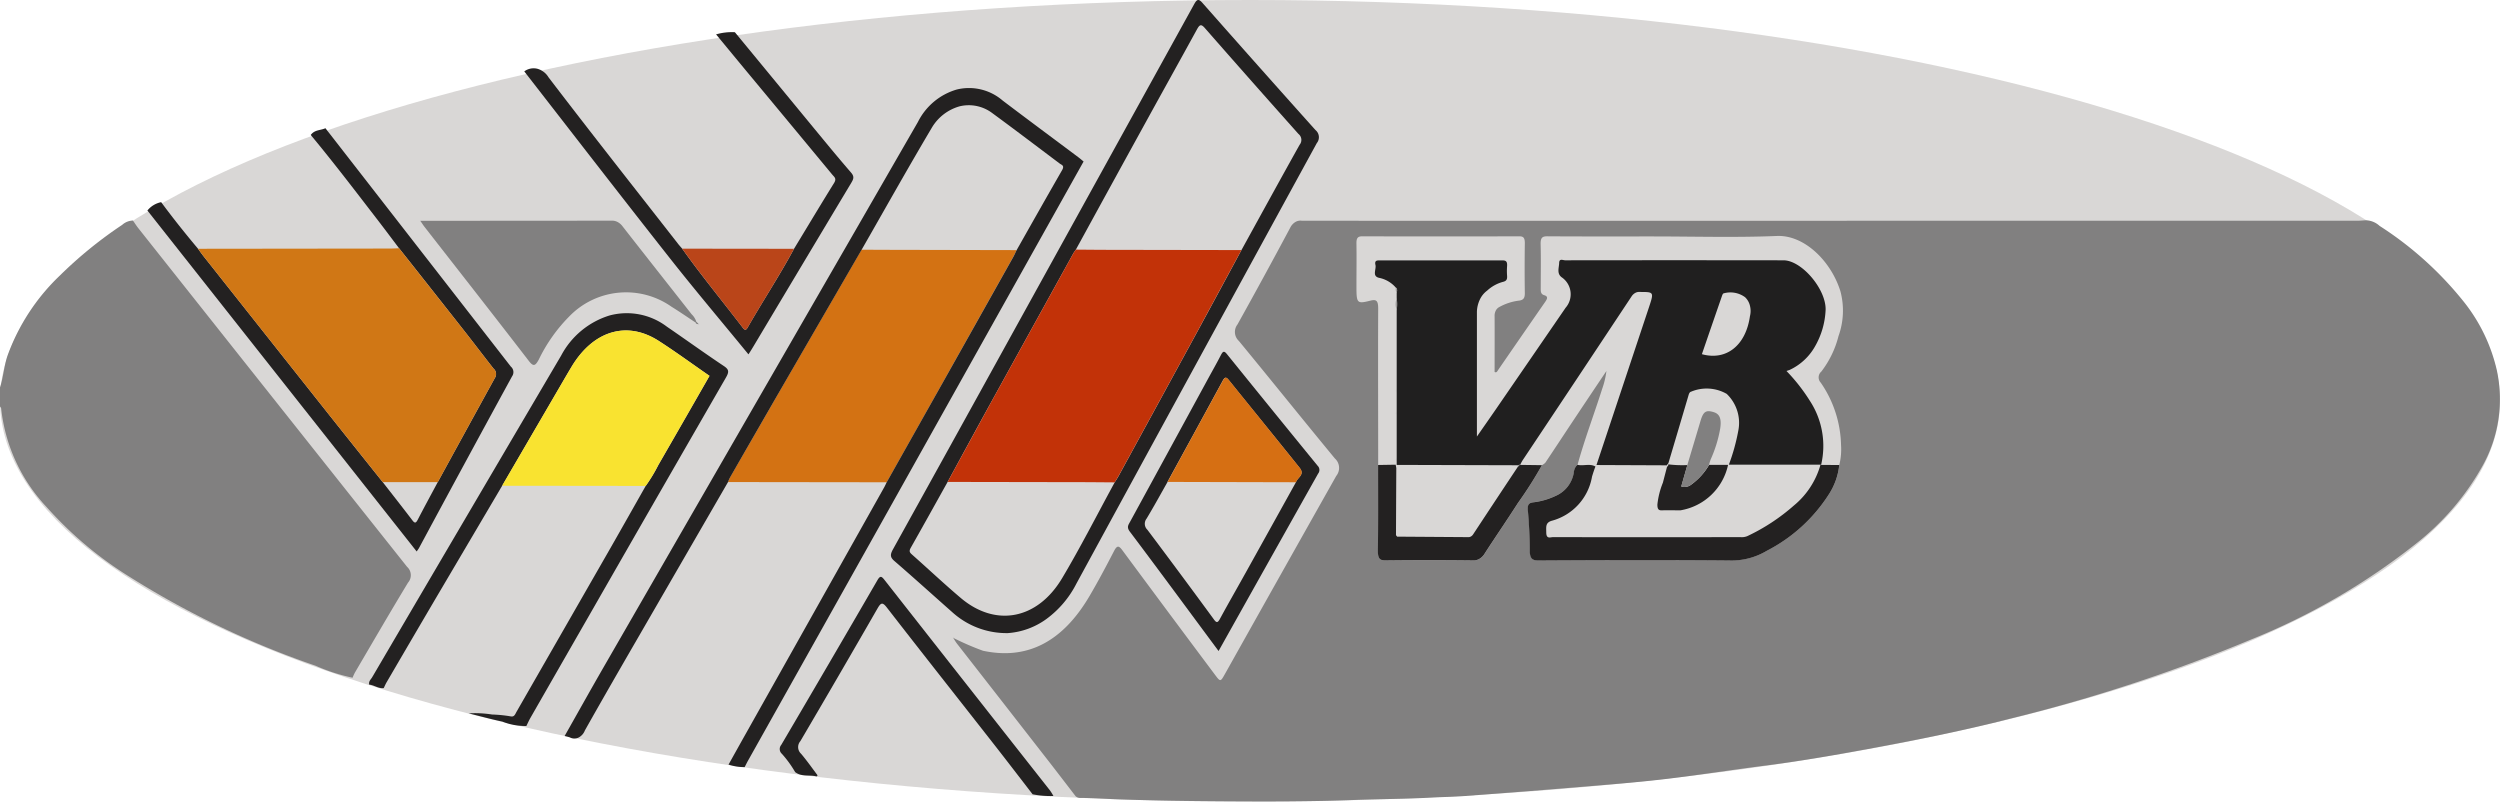 <svg xmlns="http://www.w3.org/2000/svg" xmlns:xlink="http://www.w3.org/1999/xlink" width="131" height="42" viewBox="0 0 131 42">
  <defs>
    <clipPath id="clip-path">
      <rect id="Retângulo_474" data-name="Retângulo 474" width="131" height="42" fill="#fff"/>
    </clipPath>
  </defs>
  <g id="vb-transportes" clip-path="url(#clip-path)">
    <g id="Grupo_207" data-name="Grupo 207" clip-path="url(#clip-path)">
      <path id="Caminho_8909" data-name="Caminho 8909" d="M42.789,40.684l.054-.057C42.855,40.692,42.854,40.738,42.789,40.684Z" fill="#d7d5d5"/>
      <path id="Caminho_8910" data-name="Caminho 8910" d="M65.5,42c36.175,0,65.5-9.4,65.5-21S101.675,0,65.5,0,0,9.4,0,21,29.325,42,65.5,42Z" fill="#d9d7d6"/>
      <path id="Caminho_8911" data-name="Caminho 8911" d="M0,20.3c.175-.531.21-1.114.389-1.649a10.917,10.917,0,0,1,2.743-4.208,22.131,22.131,0,0,1,3.27-2.66.88.88,0,0,1,.564-.227c.094.133.182.275.281.4Q14.285,20.836,21.33,29.7a.592.592,0,0,1,.05.831c-.943,1.556-1.86,3.139-2.784,4.714a2.7,2.7,0,0,0-.121.268,9.784,9.784,0,0,1-1.945-.63,46.637,46.637,0,0,1-9.746-4.661,19.727,19.727,0,0,1-4.329-3.638A8.953,8.953,0,0,1,.06,21.4c0-.036-.039-.066-.06-.1Z" fill="#818080"/>
      <path id="Caminho_8912" data-name="Caminho 8912" d="M56.365,41.725c-.553-.717-1.1-1.436-1.66-2.15q-2.279-2.928-4.562-5.852c-.066-.084-.12-.182-.181-.273l.011-.014a14.157,14.157,0,0,0,1.535.663c2.332.5,4.179-.482,5.579-2.86.452-.768.875-1.565,1.29-2.367.161-.31.256-.28.439-.033q2.414,3.265,4.844,6.511c.294.394.293.384.537-.051q2.905-5.185,5.822-10.359a.667.667,0,0,0-.072-.917c-1.685-2.041-3.347-4.114-5.03-6.157a.641.641,0,0,1-.074-.863q1.4-2.514,2.762-5.066a.714.714,0,0,1,.267-.3.519.519,0,0,1,.353-.07q15.755.008,31.512,0h23.8c.142,0,.283-.016.425-.024a1.1,1.1,0,0,1,.727.293,18.25,18.25,0,0,1,4.433,4,8.948,8.948,0,0,1,1.713,3.571,7.179,7.179,0,0,1-.825,5.138,13.57,13.57,0,0,1-3.412,3.944,35,35,0,0,1-8.7,5.046,85.682,85.682,0,0,1-12.549,4.12c-2.52.646-5.059,1.151-7.6,1.617-1.739.319-3.481.62-5.23.844-1.714.219-3.424.486-5.139.693-1.328.16-2.661.269-3.993.381q-3.308.276-6.618.521c-.6.045-1.205.052-1.808.085-1.312.073-2.627.07-3.94.121-2.32.09-4.641.087-6.961.071-1.8-.012-3.6-.037-5.4-.1-.674-.023-1.347-.073-2.022-.076A.378.378,0,0,1,56.365,41.725ZM80.8,24.373a.619.619,0,0,0,.178-.131c.518-.774,1.029-1.555,1.546-2.331q.824-1.238,1.653-2.471a4.39,4.39,0,0,1-.224.939c-.421,1.327-.914,2.618-1.288,3.971a.516.516,0,0,0-.134.179.656.656,0,0,0-.059.235,1.612,1.612,0,0,1-.955,1.217,3.737,3.737,0,0,1-1.205.341c-.224.039-.265.152-.246.413q.09,1.026.1,2.06c0,.464.112.57.465.569,3.327-.017,6.653-.027,9.979,0a3.6,3.6,0,0,0,1.983-.511A8.41,8.41,0,0,0,95.835,25.9a3.479,3.479,0,0,0,.544-1.535,3.424,3.424,0,0,0,.091-1.06,5.964,5.964,0,0,0-1.063-3.254.4.4,0,0,1,.03-.58,5.091,5.091,0,0,0,.9-1.858,3.941,3.941,0,0,0,.1-2.354c-.493-1.58-1.892-2.953-3.323-2.894-2.188.09-4.381.024-6.572.024-1.824,0-3.648.006-5.471-.007-.262,0-.351.083-.342.426.02.749.007,1.5.006,2.249,0,.181-.019.354.181.411.242.07.144.218.037.372q-1.229,1.772-2.453,3.55c-.042.061-.08.159-.183.1,0-.968.006-1.942,0-2.916a.59.59,0,0,1,.061-.295.418.418,0,0,1,.187-.191,2.824,2.824,0,0,1,1.06-.339c.2-.038.28-.126.276-.4-.014-.869-.012-1.74,0-2.609,0-.279-.075-.358-.288-.357q-4.121.011-8.242,0c-.246,0-.3.119-.293.4.011.735,0,1.469,0,2.2,0,.91.019.949.73.771.322-.081.41.007.409.426-.012,2.729,0,5.458,0,8.187,0,1.5.01,3-.011,4.5-.006.406.092.5.4.5q2.289-.026,4.579,0a.6.6,0,0,0,.354-.09.8.8,0,0,0,.277-.293c.569-.88,1.16-1.738,1.725-2.621A21.086,21.086,0,0,0,80.8,24.374Z" fill="#818080"/>
      <path id="Caminho_8913" data-name="Caminho 8913" d="M46.463,25.271l-8.319-.011q.047-.12.1-.232,1.533-2.664,3.068-5.326,1.912-3.311,3.832-6.617l1.348.006,6.776.015c-.062.127-.119.259-.188.38Q51.113,17,49.138,20.515,47.8,22.894,46.463,25.271Z" fill="#d37213"/>
      <path id="Caminho_8914" data-name="Caminho 8914" d="M45.15,13.085,41.318,19.7q-1.538,2.66-3.068,5.326-.058.112-.1.232L34.4,31.74c-1.255,2.174-2.518,4.341-3.752,6.534a.7.7,0,0,1-.337.377.5.5,0,0,1-.449-.01,2.289,2.289,0,0,0-.276-.073c.688-1.215,1.368-2.436,2.064-3.643q6.7-11.624,13.4-23.242Q46.575,9.035,48.1,6.39a3.308,3.308,0,0,1,2.038-1.7,2.7,2.7,0,0,1,2.4.578c1.319,1,2.643,1.979,3.964,2.969.089.066.175.142.278.226L46.017,27.693q-3.409,6.085-6.822,12.167c-.062.11-.117.225-.176.337a2.657,2.657,0,0,1-.844-.133c.316-.564.613-1.1.912-1.631l7.246-12.9c.048-.085.087-.177.131-.265q1.336-2.377,2.675-4.754,1.975-3.514,3.947-7.03c.068-.122.125-.253.187-.38.792-1.4,1.582-2.8,2.381-4.189.141-.246-.026-.271-.124-.344-1.179-.885-2.352-1.778-3.537-2.646a2.042,2.042,0,0,0-1.7-.356A2.465,2.465,0,0,0,48.823,6.7C47.574,8.805,46.371,10.954,45.15,13.085Z" fill="#232121"/>
      <path id="Caminho_8915" data-name="Caminho 8915" d="M24.556,37.38a5.683,5.683,0,0,1,1.231.061,6.847,6.847,0,0,1,.988.1c.18.031.221-.121.294-.249l4.847-8.448c.643-1.123,1.279-2.253,1.919-3.38a8.468,8.468,0,0,0,.664-1.1c.891-1.543,1.777-3.093,2.68-4.668-.9-.621-1.764-1.256-2.657-1.83-1.672-1.075-3.432-.54-4.569,1.349-.157.262-.312.527-.466.792l-3.175,5.448-3.48,5.9q-1.292,2.2-2.576,4.4c-.055.095-.1.2-.148.3-.269.041-.5-.156-.763-.181-.035-.182.089-.27.154-.382q4.949-8.436,9.907-16.863a4.3,4.3,0,0,1,2.541-2.1,3.479,3.479,0,0,1,3,.59c1,.684,1.981,1.393,2.983,2.061.276.184.28.309.106.61q-3.558,6.167-7.1,12.349-1.575,2.743-3.148,5.489c-.075.133-.138.275-.206.414a3.266,3.266,0,0,1-1.264-.232C25.726,37.686,25.142,37.524,24.556,37.38Z" fill="#232121"/>
      <path id="Caminho_8916" data-name="Caminho 8916" d="M54.109,41.621c-.662-.857-1.32-1.718-1.986-2.569-1.885-2.407-3.778-4.8-5.655-7.221-.221-.284-.308-.259-.485.049q-2.007,3.492-4.044,6.956a.474.474,0,0,0,.039.662c.3.355.578.751.865,1.131l-.054.057c-.372-.1-.773.039-1.123-.228a5.715,5.715,0,0,0-.693-.956.335.335,0,0,1-.036-.469q2.529-4.3,5.036-8.624c.142-.245.212-.227.367-.03q4.34,5.53,8.688,11.051a2.834,2.834,0,0,1,.171.28A4.813,4.813,0,0,1,54.109,41.621Z" fill="#232121"/>
      <path id="Caminho_8917" data-name="Caminho 8917" d="M52.809,33.175A4.235,4.235,0,0,1,49.923,32.1c-1.018-.9-2.027-1.813-3.053-2.7-.236-.2-.228-.345-.079-.614q3.076-5.546,6.139-11.1Q57.748,8.964,62.562.242c.148-.269.23-.335.445-.091q2.95,3.344,5.921,6.661A.487.487,0,0,1,69,7.5Q62.692,19.035,56.4,30.588a5.24,5.24,0,0,1-1.551,1.835A3.9,3.9,0,0,1,52.809,33.175ZM56.375,13.08c-.045.068-.095.133-.135.2q-2.175,3.935-4.348,7.873c-.75,1.36-1.491,2.73-2.237,4.1-.641,1.15-1.279,2.3-1.928,3.445-.11.193-.055.257.071.368.853.754,1.688,1.543,2.553,2.273,1.819,1.535,4.009,1.133,5.307-1.047.967-1.623,1.837-3.339,2.751-5.014.072-.118.15-.232.217-.354q2.064-3.782,4.126-7.565,1.154-2.122,2.3-4.254c1.014-1.841,2.023-3.686,3.047-5.517a.4.4,0,0,0-.061-.571q-2.46-2.757-4.9-5.543c-.2-.229-.278-.187-.419.069C61.8,3.22,60.874,4.882,59.955,6.553Q58.162,9.813,56.375,13.08Z" fill="#232121"/>
      <path id="Caminho_8918" data-name="Caminho 8918" d="M36.449,16.9c-.419-.276-.834-.564-1.258-.825a4.14,4.14,0,0,0-5.363.507,8.4,8.4,0,0,0-1.6,2.268c-.171.306-.268.388-.515.066-1.818-2.361-3.654-4.7-5.483-7.047-.056-.071-.1-.15-.21-.3h.362q4.831,0,9.661-.006a.614.614,0,0,1,.322.072.782.782,0,0,1,.267.238c1.2,1.537,2.405,3.061,3.608,4.592a.921.921,0,0,1,.241.38Z" fill="#818080"/>
      <path id="Caminho_8919" data-name="Caminho 8919" d="M16.283,7.072c.21-.284.513-.232.769-.354l4.931,6.341,4.784,6.15a.379.379,0,0,1,.065.511q-2.448,4.483-4.871,8.987c-.026.049-.06.091-.127.191L7.724,11.031a1.249,1.249,0,0,1,.721-.438c.621.843,1.269,1.651,1.932,2.442.1.141.206.287.314.424q3.282,4.147,6.566,8.293,1.4,1.761,2.8,3.513c.519.668,1.042,1.331,1.555,2.005.131.173.19.133.284-.049.341-.658.694-1.306,1.043-1.958q1.493-2.731,2.993-5.459a.371.371,0,0,0-.07-.488c-.51-.647-1.008-1.308-1.517-1.955q-1.713-2.18-3.434-4.353c-.359-.474-.715-.952-1.077-1.423C18.662,10.064,17.5,8.537,16.283,7.072Z" fill="#232121"/>
      <path id="Caminho_8920" data-name="Caminho 8920" d="M41.607,13.037c.7-1.152,1.391-2.308,2.1-3.451.145-.232.006-.314-.09-.429q-2.031-2.452-4.064-4.9c-.666-.8-1.33-1.608-2.031-2.455a2.968,2.968,0,0,1,.986-.114l4.174,5.069c.633.767,1.263,1.537,1.911,2.283.183.21.135.338.015.538q-2.572,4.291-5.138,8.589c-.106.177-.216.352-.252.4-1.38-1.685-2.782-3.342-4.136-5.061C32.529,10.268,30.006,7,27.472,3.741a.823.823,0,0,1,.679-.14.991.991,0,0,1,.59.448c2.235,2.928,4.51,5.809,6.772,8.705.074.1.155.183.232.274,1.02,1.434,2.122,2.765,3.181,4.151.1.125.162.139.248-.012C39.968,15.776,40.842,14.458,41.607,13.037Z" fill="#232121"/>
      <path id="Caminho_8921" data-name="Caminho 8921" d="M63.853,34.114c-1.571-2.118-3.1-4.2-4.653-6.261-.173-.232-.073-.349.02-.52q2.046-3.747,4.089-7.5c.221-.406.45-.807.662-1.22.1-.187.157-.257.314-.066q2.373,2.939,4.76,5.86a.305.305,0,0,1,.024.411C67.333,27.906,65.6,30.993,63.853,34.114ZM61.18,25.253c-.364.643-.72,1.294-1.1,1.924a.435.435,0,0,0,.044.584q1.749,2.328,3.474,4.683c.143.2.206.208.33-.022.434-.8.887-1.587,1.329-2.382q1.326-2.383,2.649-4.769c.072-.251.487-.389.193-.755-1.236-1.546-2.485-3.075-3.725-4.616-.131-.163-.2-.136-.3.042q-1.445,2.66-2.9,5.313Z" fill="#232121"/>
      <path id="Caminho_8922" data-name="Caminho 8922" d="M36.484,16.85l.119.125,0,0a.118.118,0,0,1-.087,0,.155.155,0,0,1-.07-.066A.548.548,0,0,0,36.484,16.85Z" fill="#818080"/>
      <path id="Caminho_8923" data-name="Caminho 8923" d="M49.961,33.449l-.032-.054.043.041Z" fill="#818080"/>
      <path id="Caminho_8924" data-name="Caminho 8924" d="M36.6,16.976a.1.1,0,0,1,.029.016s0,.019,0,.028l-.03-.048Z" fill="#818080"/>
      <path id="Caminho_8925" data-name="Caminho 8925" d="M41.607,13.037c-.765,1.42-1.639,2.739-2.432,4.132-.085.15-.152.137-.248.012-1.059-1.386-2.161-2.718-3.181-4.151Z" fill="#ba4519"/>
      <path id="Caminho_8926" data-name="Caminho 8926" d="M95.428,24.361l.948.006a3.48,3.48,0,0,1-.543,1.535,8.411,8.411,0,0,1-3.246,2.956,3.6,3.6,0,0,1-1.983.511c-3.327-.03-6.653-.02-9.979,0-.353,0-.469-.106-.465-.569q-.008-1.033-.1-2.06c-.019-.261.023-.374.247-.413a3.737,3.737,0,0,0,1.205-.341,1.61,1.61,0,0,0,.955-1.217.656.656,0,0,1,.059-.235.515.515,0,0,1,.134-.179c.311.079.636-.083.941.09q-.1.261-.18.535a2.9,2.9,0,0,1-2.111,2.309c-.338.1-.287.326-.286.608,0,.368.215.248.356.249q4.914.008,9.828,0a.767.767,0,0,0,.347-.051A10.376,10.376,0,0,0,94,26.489a4.254,4.254,0,0,0,1.394-2.138Z" fill="#232121"/>
      <path id="Caminho_8927" data-name="Caminho 8927" d="M79.655,24.36l1.142.015a21.051,21.051,0,0,1-1.261,1.986c-.565.884-1.156,1.741-1.725,2.621a.8.8,0,0,1-.277.293.6.6,0,0,1-.354.09q-2.289-.028-4.579,0c-.305,0-.4-.092-.4-.5.021-1.5.01-3,.011-4.5l.922-.015.032.177q-.009,1.749-.016,3.5c0,.031.039.062.06.093l3.716.026a.262.262,0,0,0,.152-.035.345.345,0,0,0,.121-.121q1.166-1.771,2.339-3.535l.1-.108Z" fill="#232121"/>
      <path id="Caminho_8928" data-name="Caminho 8928" d="M26.31,25.454l3.175-5.448c.155-.265.309-.531.466-.792,1.136-1.889,2.9-2.424,4.569-1.349.893.574,1.76,1.21,2.657,1.83-.9,1.575-1.788,3.125-2.68,4.668a8.462,8.462,0,0,1-.664,1.1Z" fill="#f9e330"/>
      <path id="Caminho_8929" data-name="Caminho 8929" d="M49.656,25.253c.745-1.365,1.487-2.734,2.237-4.1q2.17-3.94,4.348-7.873c.04-.073.09-.137.135-.2.437,0,.873.01,1.31.011l7.362.013q-1.148,2.127-2.3,4.254-2.059,3.786-4.126,7.565c-.067.123-.144.236-.217.354-.461,0-.921-.01-1.382-.011Z" fill="#c23208"/>
      <path id="Caminho_8930" data-name="Caminho 8930" d="M10.376,13.036l10.036-.012c.165,0,.331-.01.5-.015l3.434,4.352c.509.648,1.007,1.309,1.517,1.955a.371.371,0,0,1,.07.488q-1.5,2.723-2.993,5.459H20.055l-2.8-3.513q-3.285-4.144-6.566-8.293C10.582,13.322,10.481,13.177,10.376,13.036Z" fill="#d07715"/>
      <path id="Caminho_8931" data-name="Caminho 8931" d="M67.91,25.27l-6.729-.017q1.451-2.654,2.9-5.313c.1-.178.167-.2.3-.042,1.24,1.541,2.489,3.07,3.725,4.616C68.4,24.882,67.982,25.02,67.91,25.27Z" fill="#d66f13"/>
      <path id="Caminho_8932" data-name="Caminho 8932" d="M79.655,24.36l-.016-.01-.112.029-6.34-.018,0-.181V16.26a2.309,2.309,0,0,0,0-.637V15.36c.017-.1.052-.213-.045-.288a1.564,1.564,0,0,0-.885-.515c-.375-.092-.128-.448-.183-.673-.06-.251.1-.239.236-.239q3.215,0,6.429,0c.193,0,.249.081.232.308a3.161,3.161,0,0,0,0,.494c.017.208-.049.28-.208.321a1.984,1.984,0,0,0-.838.462,1.224,1.224,0,0,0-.379.463,1.606,1.606,0,0,0-.156.637v6.545c.354-.509.661-.947.965-1.388q1.842-2.678,3.682-5.359a1.075,1.075,0,0,0-.2-1.595c-.277-.2-.142-.507-.137-.757s.2-.136.316-.136q5.719-.008,11.437,0c.949,0,2.221,1.491,2.21,2.576a4.182,4.182,0,0,1-.563,1.947,2.956,2.956,0,0,1-1.324,1.221c-.045.017-.091.031-.165.056A9.434,9.434,0,0,1,94.835,21a4.312,4.312,0,0,1,.591,3.36l-.034-.01h-4.8a10.328,10.328,0,0,0,.488-1.747,2.1,2.1,0,0,0-.6-1.963,2.106,2.106,0,0,0-1.866-.116c-.091.024-.118.129-.148.232q-.519,1.758-1.042,3.515l-.069.112-3.7-.016,2.732-8.209c.288-.863.29-.857-.443-.859a.428.428,0,0,0-.254.048.558.558,0,0,0-.206.2q-2.839,4.286-5.691,8.56A2.665,2.665,0,0,0,79.655,24.36Zm9.527-5.8c1.286.354,2.3-.468,2.515-1.991a1.107,1.107,0,0,0,0-.55.9.9,0,0,0-.255-.445,1.3,1.3,0,0,0-1.13-.2c-.037.006-.072.108-.094.173-.344.992-.687,1.988-1.038,3.01Z" fill="#201f1f"/>
      <path id="Caminho_8933" data-name="Caminho 8933" d="M73.189,15.621a2.309,2.309,0,0,1,0,.637.884.884,0,0,1,0-.637Z" fill="#9d9b9b"/>
      <path id="Caminho_8934" data-name="Caminho 8934" d="M73.144,15.07c.1.075.062.184.045.288A.4.4,0,0,1,73.144,15.07Z" fill="#9d9b9b"/>
      <path id="Caminho_8935" data-name="Caminho 8935" d="M73.19,23.991v.188a.1.1,0,0,1-.031-.04.133.133,0,0,1,0-.109A.1.1,0,0,1,73.19,23.991Z" fill="#9d9b9b"/>
      <path id="Caminho_8936" data-name="Caminho 8936" d="M73.19,21.561v.188a.1.1,0,0,1-.031-.04.133.133,0,0,1,0-.109A.1.1,0,0,1,73.19,21.561Z" fill="#9d9b9b"/>
      <path id="Caminho_8937" data-name="Caminho 8937" d="M73.19,20.391v.188a.1.1,0,0,1-.031-.04.133.133,0,0,1,0-.109A.1.1,0,0,1,73.19,20.391Z" fill="#9d9b9b"/>
      <path id="Caminho_8938" data-name="Caminho 8938" d="M79.54,24.456a.117.117,0,0,1-.013-.038.127.127,0,0,1,0-.041l.112-.028Z" fill="#9d9b9b"/>
      <path id="Caminho_8939" data-name="Caminho 8939" d="M87.354,24.454a.463.463,0,0,1,0-.071l.069-.112a.5.5,0,0,1,0,.06.14.14,0,0,1-.014.076A.1.1,0,0,1,87.354,24.454Z" fill="#d4d3d2"/>
      <path id="Caminho_8940" data-name="Caminho 8940" d="M87.354,24.454a.1.1,0,0,0,.05-.046.139.139,0,0,0,.015-.076,5.939,5.939,0,0,0,1,.038l-.321,1.122a.547.547,0,0,0,.276.016.606.606,0,0,0,.258-.122,3.356,3.356,0,0,0,.925-1.026h.993a3.067,3.067,0,0,1-2.5,2.382c-.32,0-.64-.011-.959,0-.185.009-.245-.066-.244-.306a4.243,4.243,0,0,1,.288-1.143Z" fill="#232121"/>
      <path id="Caminho_8941" data-name="Caminho 8941" d="M89.553,24.36a3.356,3.356,0,0,1-.925,1.026.607.607,0,0,1-.258.122.548.548,0,0,1-.276-.016l.321-1.122c.23-.768.461-1.535.688-2.3.152-.513.291-.605.723-.464.291.1.388.354.313.849a6.729,6.729,0,0,1-.5,1.62A2.461,2.461,0,0,0,89.553,24.36Z" fill="#818080"/>
    </g>
  </g>
</svg>
